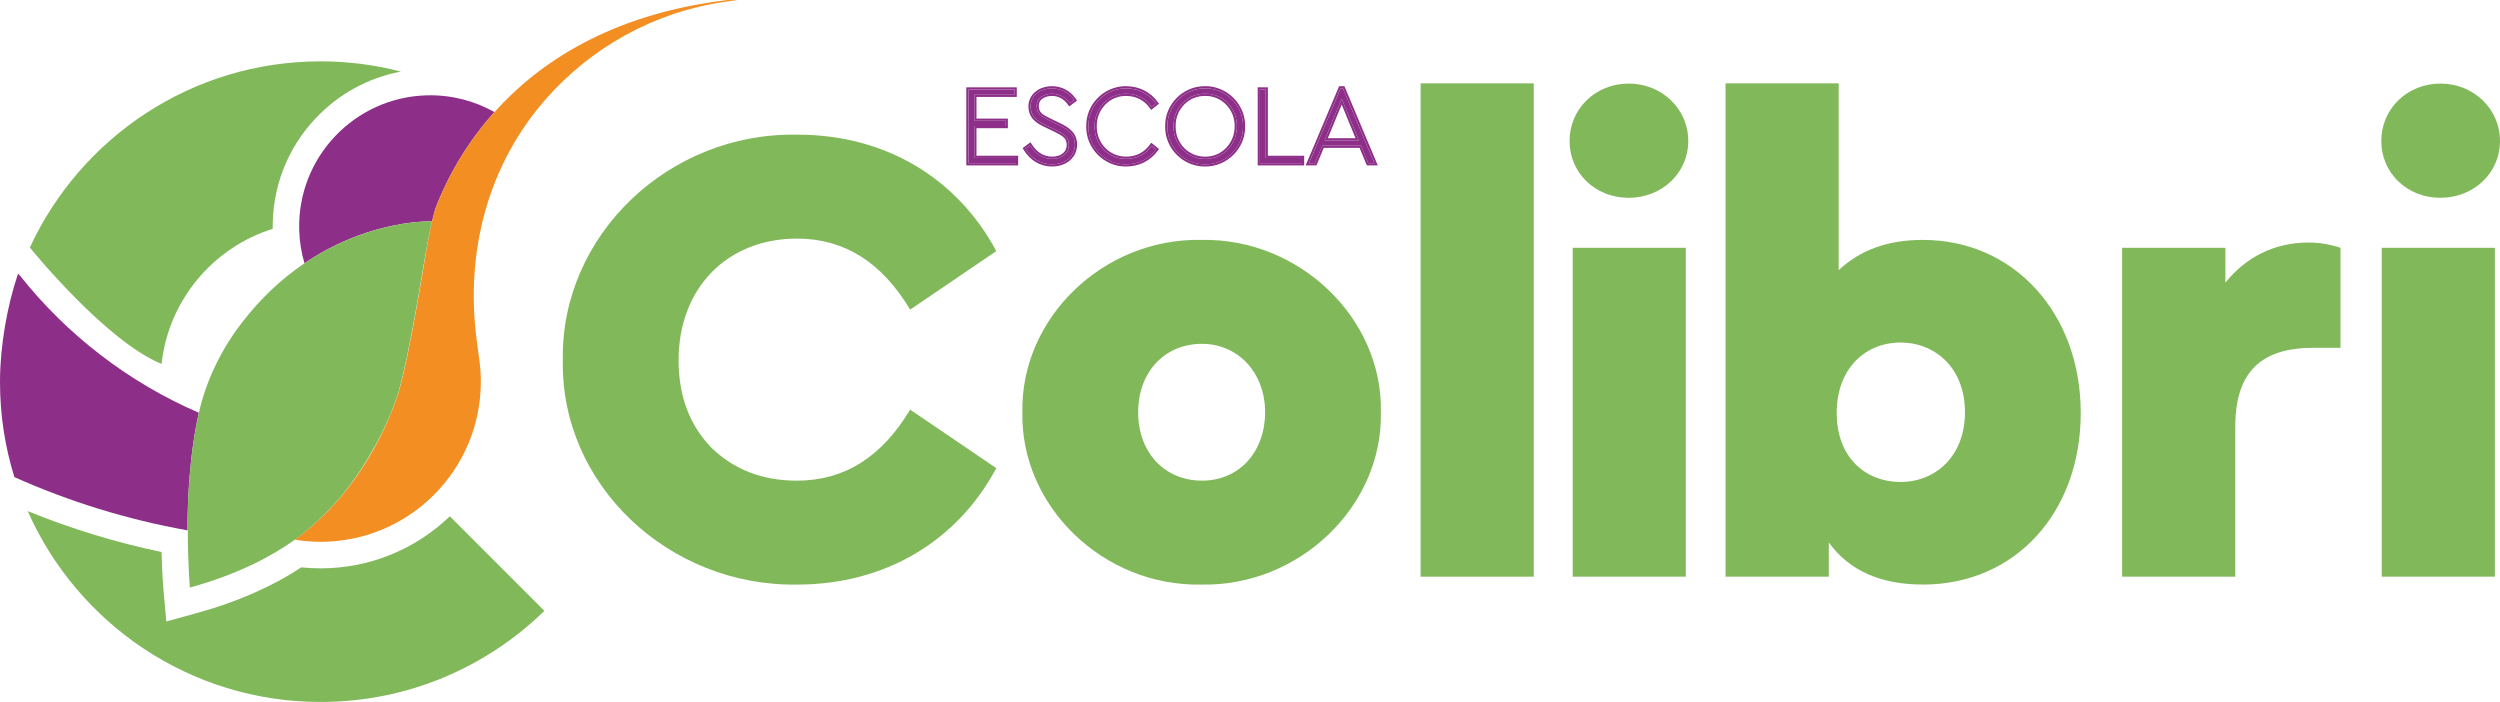 <svg xmlns="http://www.w3.org/2000/svg" id="Layer_2" data-name="Layer 2" viewBox="0 0 570.11 160.08"><defs><style>      .cls-1 {        fill: none;      }      .cls-2 {        fill: #81b85a;      }      .cls-3 {        fill: #f28e22;      }      .cls-4 {        fill: #8d2f89;      }    </style></defs><g id="Camada_1" data-name="Camada 1"><g><g><g><path class="cls-2" d="M181.9,30.71c19.8,0,36.3,9.75,45.3,26.55l-19.65,13.35c-6.45-10.8-15-16.2-25.8-16.2-15.75,0-27,11.1-27,27.75,0,8.25,2.55,14.85,7.5,19.95,5.1,4.95,11.55,7.5,19.5,7.5,10.8,0,19.35-5.4,25.8-16.2l19.65,13.35c-9,16.8-25.5,26.55-45.45,26.55-29.1.45-54-22.65-53.4-51.3-.45-28.35,24.15-51.9,53.55-51.3Z"></path><path class="cls-2" d="M273.95,54.71c22.35-.45,41.4,17.85,40.95,39.3.45,21.45-18.6,39.75-40.95,39.3-22.35.45-41.25-17.85-40.8-39.3-.45-21.45,18.45-39.75,40.8-39.3ZM274.1,78.41c-8.55,0-14.55,6.45-14.55,15.6s6,15.6,14.55,15.6,14.4-6.6,14.4-15.6-6.15-15.6-14.4-15.6Z"></path><path class="cls-2" d="M323.96,19.01h25.8v112.5h-25.8V19.01Z"></path><path class="cls-2" d="M371.4,19.06c7.57,0,13.6,5.77,13.6,13.09s-6.03,12.96-13.6,12.96-13.47-5.64-13.47-12.96,5.9-13.09,13.47-13.09ZM358.64,56.51h25.8v75h-25.8V56.51Z"></path><path class="cls-2" d="M438.5,133.3c-9.6,0-16.8-3.15-21.45-9.6v7.8h-23.55V19.01h25.8v42.6c4.95-4.65,11.25-6.9,19.2-6.9,20.7,0,36,16.65,36,39.45s-15,39.15-36,39.15ZM433.4,78.11c-7.95,0-14.55,5.85-14.55,16.05s6.6,15.75,14.55,15.75,14.7-5.85,14.7-15.9-6.75-15.9-14.7-15.9Z"></path><path class="cls-2" d="M533.74,79.31h-6.15c-11.85,0-17.85,5.4-17.85,18v34.2h-25.8V56.51h23.55v7.95c4.65-5.85,11.25-9.15,18.9-9.15,2.7,0,5.1.45,7.35,1.2v22.8Z"></path><path class="cls-2" d="M543.14,56.51h25.8v75h-25.8V56.51ZM556.51,19.06c7.57,0,13.6,5.77,13.6,13.09s-6.03,12.96-13.6,12.96-13.47-5.64-13.47-12.96,5.9-13.09,13.47-13.09Z"></path></g><g><path class="cls-4" d="M220.87,20.41h10.52v1.2h-9.19v5.93h7.16v1.2h-7.16v7.28h9.5v1.2h-10.82v-16.81Z"></path><path class="cls-4" d="M234.87,33.17c1.2,1.86,2.85,3.06,5.07,3.06s3.82-1.22,3.82-3.18c-.08-1.81-.87-2.34-3.11-3.46l-1.91-.92c-2.11-.97-3.62-1.91-3.72-4.36,0-2.57,2.22-4.15,4.89-4.15,2.14,0,3.95,1.04,5.04,2.67l-.99.74c-1.02-1.43-2.42-2.19-4.05-2.19-.94,0-1.78.23-2.47.71-.69.48-1.04,1.2-1.04,2.14.1,1.78.97,2.27,2.98,3.26l1.88.92c2.62,1.22,3.87,2.39,3.87,4.61,0,2.65-2.27,4.46-5.22,4.46-2.55,0-4.71-1.35-6.04-3.57l.99-.74Z"></path><path class="cls-4" d="M256.82,20.16c2.83,0,5.3,1.3,6.8,3.41l-.99.79c-1.32-1.86-3.36-2.98-5.78-2.98-4.05-.08-7.31,3.31-7.23,7.41-.08,4.15,3.18,7.49,7.23,7.44,2.42,0,4.46-1.09,5.78-2.95l.99.79c-1.5,2.11-3.97,3.41-6.8,3.41-4.71.1-8.71-3.9-8.61-8.66-.1-4.79,3.9-8.73,8.61-8.66Z"></path><path class="cls-4" d="M274.83,20.16c4.66-.08,8.73,3.87,8.63,8.66.1,4.76-3.97,8.76-8.63,8.66-4.71.1-8.71-3.9-8.61-8.66-.1-4.79,3.9-8.73,8.61-8.66ZM274.85,21.38c-4.05-.08-7.31,3.31-7.23,7.41-.08,4.15,3.18,7.49,7.23,7.44,4,.08,7.28-3.34,7.21-7.44.08-4.1-3.21-7.49-7.21-7.41Z"></path><path class="cls-4" d="M287.31,20.41h1.32v15.61h8.28v1.2h-9.6v-16.81Z"></path><path class="cls-4" d="M310.38,33.22h-8.84l-1.66,4h-1.38l7.21-17.06h.53l7.18,17.06h-1.4l-1.66-4ZM302.05,32.02h7.82l-3.9-9.5-3.92,9.5Z"></path></g><g><path class="cls-4" d="M231.38,20.41v1.2h-9.19v5.93h7.16v1.2h-7.16v7.28h9.5v1.2h-10.82v-16.81h10.52M231.88,19.91h-11.52v17.81h11.82v-2.2h-9.5v-6.28h7.16v-2.2h-7.16v-4.93h9.19v-2.2h0Z"></path><path class="cls-4" d="M239.91,20.16c2.14,0,3.95,1.04,5.04,2.67l-.99.74c-1.02-1.43-2.42-2.19-4.05-2.19-.94,0-1.78.23-2.47.71-.69.48-1.04,1.2-1.04,2.14.1,1.78.97,2.27,2.98,3.26l1.88.92c2.62,1.22,3.87,2.39,3.87,4.61,0,2.65-2.27,4.46-5.22,4.46-2.55,0-4.71-1.35-6.04-3.57l.99-.74c1.2,1.86,2.85,3.06,5.07,3.06s3.82-1.22,3.82-3.18c-.08-1.81-.87-2.34-3.11-3.46l-1.91-.92c-2.11-.97-3.62-1.91-3.72-4.36,0-2.57,2.22-4.15,4.89-4.15M239.91,19.66c-3.12,0-5.39,1.96-5.39,4.65.12,2.8,1.89,3.84,4.01,4.81l1.9.91c2.23,1.12,2.76,1.53,2.82,3.03,0,1.61-1.3,2.66-3.32,2.66-1.88,0-3.44-.95-4.65-2.83l-.29-.45-.43.32-.99.74-.36.27.23.39c1.45,2.42,3.8,3.81,6.46,3.81,3.31,0,5.72-2.08,5.72-4.96,0-2.6-1.59-3.87-4.16-5.06l-1.88-.91c-1.98-.98-2.61-1.36-2.7-2.84,0-.74.27-1.31.83-1.7.59-.41,1.32-.62,2.18-.62,1.46,0,2.72.68,3.64,1.98l.3.41.41-.3.99-.74.38-.28-.27-.4c-1.24-1.84-3.23-2.9-5.46-2.9h0Z"></path><path class="cls-4" d="M256.69,20.15s.09,0,.13,0c2.83,0,5.3,1.3,6.8,3.41l-.99.79c-1.32-1.86-3.36-2.98-5.78-2.98-.04,0-.09,0-.13,0-3.99,0-7.17,3.36-7.1,7.41-.08,4.12,3.13,7.44,7.14,7.44.03,0,.06,0,.09,0,2.42,0,4.46-1.09,5.78-2.95l.99.79c-1.5,2.11-3.97,3.41-6.8,3.41-.06,0-.12,0-.18,0-4.63,0-8.53-3.96-8.43-8.66-.1-4.74,3.82-8.66,8.47-8.66M256.69,19.65h0c-2.37,0-4.7.99-6.4,2.72-1.71,1.75-2.63,4.04-2.58,6.45-.05,2.39.87,4.68,2.59,6.44,1.69,1.72,4,2.71,6.34,2.71h.19c2.93,0,5.56-1.32,7.2-3.62l.27-.39-.37-.29-.99-.79-.41-.33-.31.43c-1.26,1.77-3.17,2.74-5.37,2.74h-.09c-1.78,0-3.45-.7-4.7-1.97-1.29-1.31-1.98-3.07-1.95-4.95-.03-1.89.66-3.64,1.95-4.96,1.24-1.27,2.89-1.96,4.65-1.96h.12c2.2,0,4.11.98,5.38,2.77l.31.43.41-.33.99-.79.37-.29-.27-.39c-1.64-2.3-4.26-3.62-7.21-3.62h-.13Z"></path><path class="cls-4" d="M274.96,20.15c4.61,0,8.6,3.92,8.5,8.66.1,4.7-3.87,8.66-8.46,8.66-.06,0-.12,0-.17,0-.06,0-.12,0-.18,0-4.63,0-8.53-3.96-8.43-8.66-.1-4.74,3.82-8.66,8.47-8.66.04,0,.09,0,.13,0,.04,0,.09,0,.13,0M274.85,21.38s-.09,0-.13,0c-3.99,0-7.17,3.36-7.1,7.41-.08,4.12,3.13,7.44,7.14,7.44.03,0,.06,0,.09,0,.04,0,.09,0,.13,0,3.94,0,7.15-3.38,7.08-7.44.08-4.05-3.14-7.41-7.07-7.41-.04,0-.09,0-.13,0M274.96,19.65h-.14s-.13,0-.13,0c-2.37,0-4.7.99-6.4,2.72-1.71,1.75-2.63,4.04-2.58,6.45-.05,2.39.87,4.68,2.59,6.44,1.69,1.72,4,2.71,6.34,2.71h.19s.16,0,.16,0c2.34,0,4.66-1,6.36-2.74,1.72-1.76,2.65-4.05,2.59-6.43.05-2.37-.87-4.65-2.58-6.4-1.71-1.75-4.05-2.75-6.42-2.75h0ZM274.85,21.88h0s.12,0,.12,0c1.73,0,3.37.7,4.62,1.96,1.3,1.32,1.99,3.08,1.96,4.94.03,1.86-.68,3.67-1.97,4.98-1.24,1.27-2.88,1.96-4.61,1.96h-.12s-.1,0-.1,0c-1.78,0-3.45-.7-4.7-1.97-1.29-1.31-1.98-3.07-1.95-4.95-.03-1.89.66-3.64,1.95-4.96,1.24-1.27,2.89-1.96,4.65-1.96h.12s0,0,0,0h0Z"></path><path class="cls-4" d="M288.63,20.41v15.61h8.28v1.2h-9.6v-16.81h1.32M289.13,19.91h-2.32v17.81h10.6v-2.2h-8.28v-15.61h0Z"></path><path class="cls-4" d="M306.25,20.16l7.18,17.06h-1.4l-1.66-4h-8.84l-1.66,4h-1.38l7.21-17.06h.53M302.05,32.02h7.82l-3.9-9.5-3.92,9.5M306.58,19.66h-1.2l-.13.31-7.21,17.06-.29.69h2.46l.13-.31,1.53-3.69h8.17l1.53,3.69.13.31h2.49l-.29-.69-7.18-17.06-.13-.31h0ZM302.8,31.52l3.17-7.68,3.15,7.68h-6.33Z"></path></g></g><g><path class="cls-2" d="M36.84,83c1.6-14.57,11.76-26.56,25.35-30.82-.14-9.46,3.35-18.43,9.87-25.29,5.26-5.54,12-9.18,19.36-10.57-5.85-1.51-11.97-2.33-18.29-2.33-29.42,0-54.74,17.4-66.32,42.46,0,0,17.18,21.28,30.03,26.55Z"></path><path class="cls-2" d="M102.58,117.74c-7.65,7.34-18.03,11.87-29.45,11.87-1.46,0-2.94-.08-4.41-.23-6.68,4.4-14.67,7.9-23.81,10.42l-6.98,1.92-.65-7.21c-.02-.18-.31-3.51-.44-8.63-10.44-2.17-20.66-5.31-30.52-9.32,11.34,25.63,36.98,43.52,66.81,43.52,19.85,0,37.84-7.93,51.01-20.78l-21.56-21.56Z"></path><path class="cls-1" d="M90.98,89.22c-.06.2-.12.39-.17.58.06-.19.12-.38.17-.58Z"></path><path class="cls-1" d="M90.46,90.85c-.36,1.01-.74,1.98-1.12,2.95.39-.96.76-1.94,1.12-2.95Z"></path><path class="cls-3" d="M90.81,89.8c-.11.35-.22.71-.34,1.05.11-.31.23-.67.34-1.05Z"></path><path class="cls-1" d="M74.56,116.73c.1-.11.21-.21.31-.32-.15.15-.31.32-.49.5.06-.06.12-.12.18-.18Z"></path><path class="cls-1" d="M77.54,113.49c.05-.05.09-.11.14-.16-.14.17-.29.34-.44.5.1-.12.2-.23.3-.34Z"></path><path class="cls-1" d="M78.25,112.63c.25-.3.5-.6.75-.91.16-.21.33-.42.49-.63.32-.41.63-.81.95-1.23.18-.25.36-.5.54-.75.29-.4.58-.8.86-1.21.2-.29.39-.58.58-.88.26-.4.53-.79.79-1.2.21-.33.41-.67.62-1,.24-.39.48-.78.71-1.18.22-.37.43-.76.64-1.15.35-.63.69-1.29,1.01-1.96-.22.41-.43.81-.65,1.22-2.12,3.82-4.52,7.51-7.3,10.88Z"></path><path class="cls-1" d="M76.05,115.16s.06-.06.08-.09c-.42.45-.84.9-1.27,1.34.4-.41.79-.82,1.19-1.25Z"></path><path class="cls-1" d="M42.86,115.08c-.04,1.01-.06,2.01-.08,2.98.02-.97.05-1.96.08-2.98Z"></path><g><path class="cls-4" d="M112.76,25.56c-4.54-2.56-9.81-3.96-15.41-3.82-16.51.43-29.55,14.16-29.12,30.67.07,2.65.49,5.2,1.2,7.62,4.97-3.37,9.86-5.56,14.16-6.97,8.56-2.81,14.77-2.58,14.57-2.56,0,0,0,.03,0,.03h0s.31-.1.31-.1c-.02.11-.2.95-.47,2.3,0,0,.02,0,.02,0,.36-1.75.74-3.36,1.23-5.06,1.8-4.73,5.69-13.4,13.5-22.11Z"></path><path class="cls-3" d="M165.95,0c-26.74,3.17-43.19,14.41-53.19,25.56-7.82,8.71-11.7,17.38-13.5,22.11-.49,1.71-.87,3.31-1.23,5.06-.44,2.15-.84,4.51-1.34,7.54-1,6.04-2.34,13.82-3.67,20.25-.71,3.44-1.41,6.5-2.05,8.69-.06.2-.12.39-.17.58-.11.36-1.08,3.03-1.47,4-4.43,11.08-11.62,21.45-21.23,28.63-.29.22-.58.44-.87.66,1.92.31,3.89.48,5.89.48,20.17,0,36.53-16.35,36.53-36.53,0-1.49-.09-2.96-.27-4.41-.06-.5-.44-3.15-.72-5.41-2.52-19.96,2.61-39.78,16.13-54.97.54-.6,1.08-1.19,1.64-1.78C137.21,9.22,151.84,1.69,168.21.06c-.75-.02-1.5-.06-2.26-.06Z"></path></g><path class="cls-4" d="M42.86,115.08c.06-1.54.14-3.13.25-4.75.04-.54.08-1.08.12-1.63,0-.06.01-.12.02-.18.09-1.16.2-2.33.33-3.51.38-3.53.93-7.11,1.69-10.56.02-.11.05-.21.08-.32-16.05-6.94-30.05-17.74-40.78-31.26-.15-.16-.31-.3-.46-.46-2.48,7.35-4.11,16.5-4.11,24.69,0,7.56,1.15,14.84,3.28,21.7,12.44,5.56,25.67,9.68,39.47,12.14,0-.91.01-1.86.03-2.83,0-.02,0-.04,0-.06.02-.97.05-1.96.08-2.98Z"></path><path class="cls-2" d="M98.17,50.54h0s0-.03,0-.03c.2-.02-6.02-.25-14.57,2.56-4.3,1.41-9.19,3.6-14.16,6.97-.03.02-.06.04-.09.06-.12.08-.25.16-.37.25-4.69,3.24-9.44,7.54-13.84,13.26-4.68,6.08-8.08,13.04-9.79,20.52h0c-.02.11-.05.21-.08.32-.77,3.46-1.31,7.03-1.69,10.56-.13,1.18-.24,2.35-.33,3.51,0,.06-.01.12-.02.18-.04.55-.08,1.09-.12,1.63-.11,1.62-.19,3.21-.25,4.75-.04,1.01-.06,2.01-.08,2.98,0,.02,0,.04,0,.06-.02.97-.03,1.92-.03,2.83.03,0,.06,0,.08.01-.01,7.64.47,13.02.47,13.02,11.35-3.12,18.97-7.34,23.99-10.94,0,0,0,0,0,0,.25-.18.5-.36.74-.54.13-.1.25-.19.38-.29.02-.02.04-.03.06-.05.49-.38.98-.78,1.46-1.18.04-.03.08-.06.11-.1.47-.39.94-.8,1.41-1.21.06-.05.12-.11.18-.16.13-.11.25-.23.38-.35.32-.29.64-.58.96-.88.08-.08.16-.16.25-.24.36-.35.72-.7,1.08-1.06.18-.18.35-.35.49-.5.43-.44.85-.89,1.27-1.34.1-.11.2-.22.29-.33.27-.3.53-.6.8-.9.15-.17.3-.33.44-.51.1-.12.2-.24.3-.36.09-.11.18-.23.28-.34,2.77-3.38,5.17-7.06,7.3-10.88.22-.4.44-.81.65-1.22,1.16-2.19,2.22-4.44,3.14-6.74.39-.96,1.36-3.64,1.47-4,.06-.19.12-.38.17-.58.64-2.19,1.34-5.25,2.05-8.69,1.32-6.43,2.67-14.21,3.67-20.25.52-3.12,1.03-5.81,1.39-7.59.27-1.35.45-2.19.47-2.3l-.31.1Z"></path><path class="cls-2" d="M43.58,105.01c.38-3.53.93-7.11,1.69-10.56.02-.11.05-.21.08-.32h0c-.02.11-.05.21-.08.32-.77,3.46-1.31,7.03-1.69,10.56Z"></path><path class="cls-2" d="M43.11,110.33c-.11,1.62-.19,3.21-.25,4.75.06-1.54.14-3.13.25-4.75Z"></path><path class="cls-2" d="M42.78,118.11s0-.04,0-.06c0,.02,0,.04,0,.06Z"></path><path class="cls-2" d="M74.37,116.91c-.36.36-.72.72-1.08,1.06-.08.08-.16.16-.25.24-.44.42-.89.83-1.34,1.23-.06.05-.12.11-.18.16-.47.42-.94.82-1.41,1.21-.04.03-.08.06-.11.1-.49.41-.98.8-1.46,1.18-.02.02-.04.03-.06.05-.13.1-.25.19-.38.29,3.07-2.29,5.06-4.29,6.27-5.52Z"></path><path class="cls-2" d="M77.67,113.33c.2-.23.39-.46.58-.7-.09.11-.18.23-.28.34-.1.12-.2.24-.3.36Z"></path><path class="cls-2" d="M76.14,115.07c.37-.4.74-.82,1.1-1.23-.27.3-.53.61-.8.9-.1.11-.2.22-.29.33Z"></path></g></g></g></svg>
